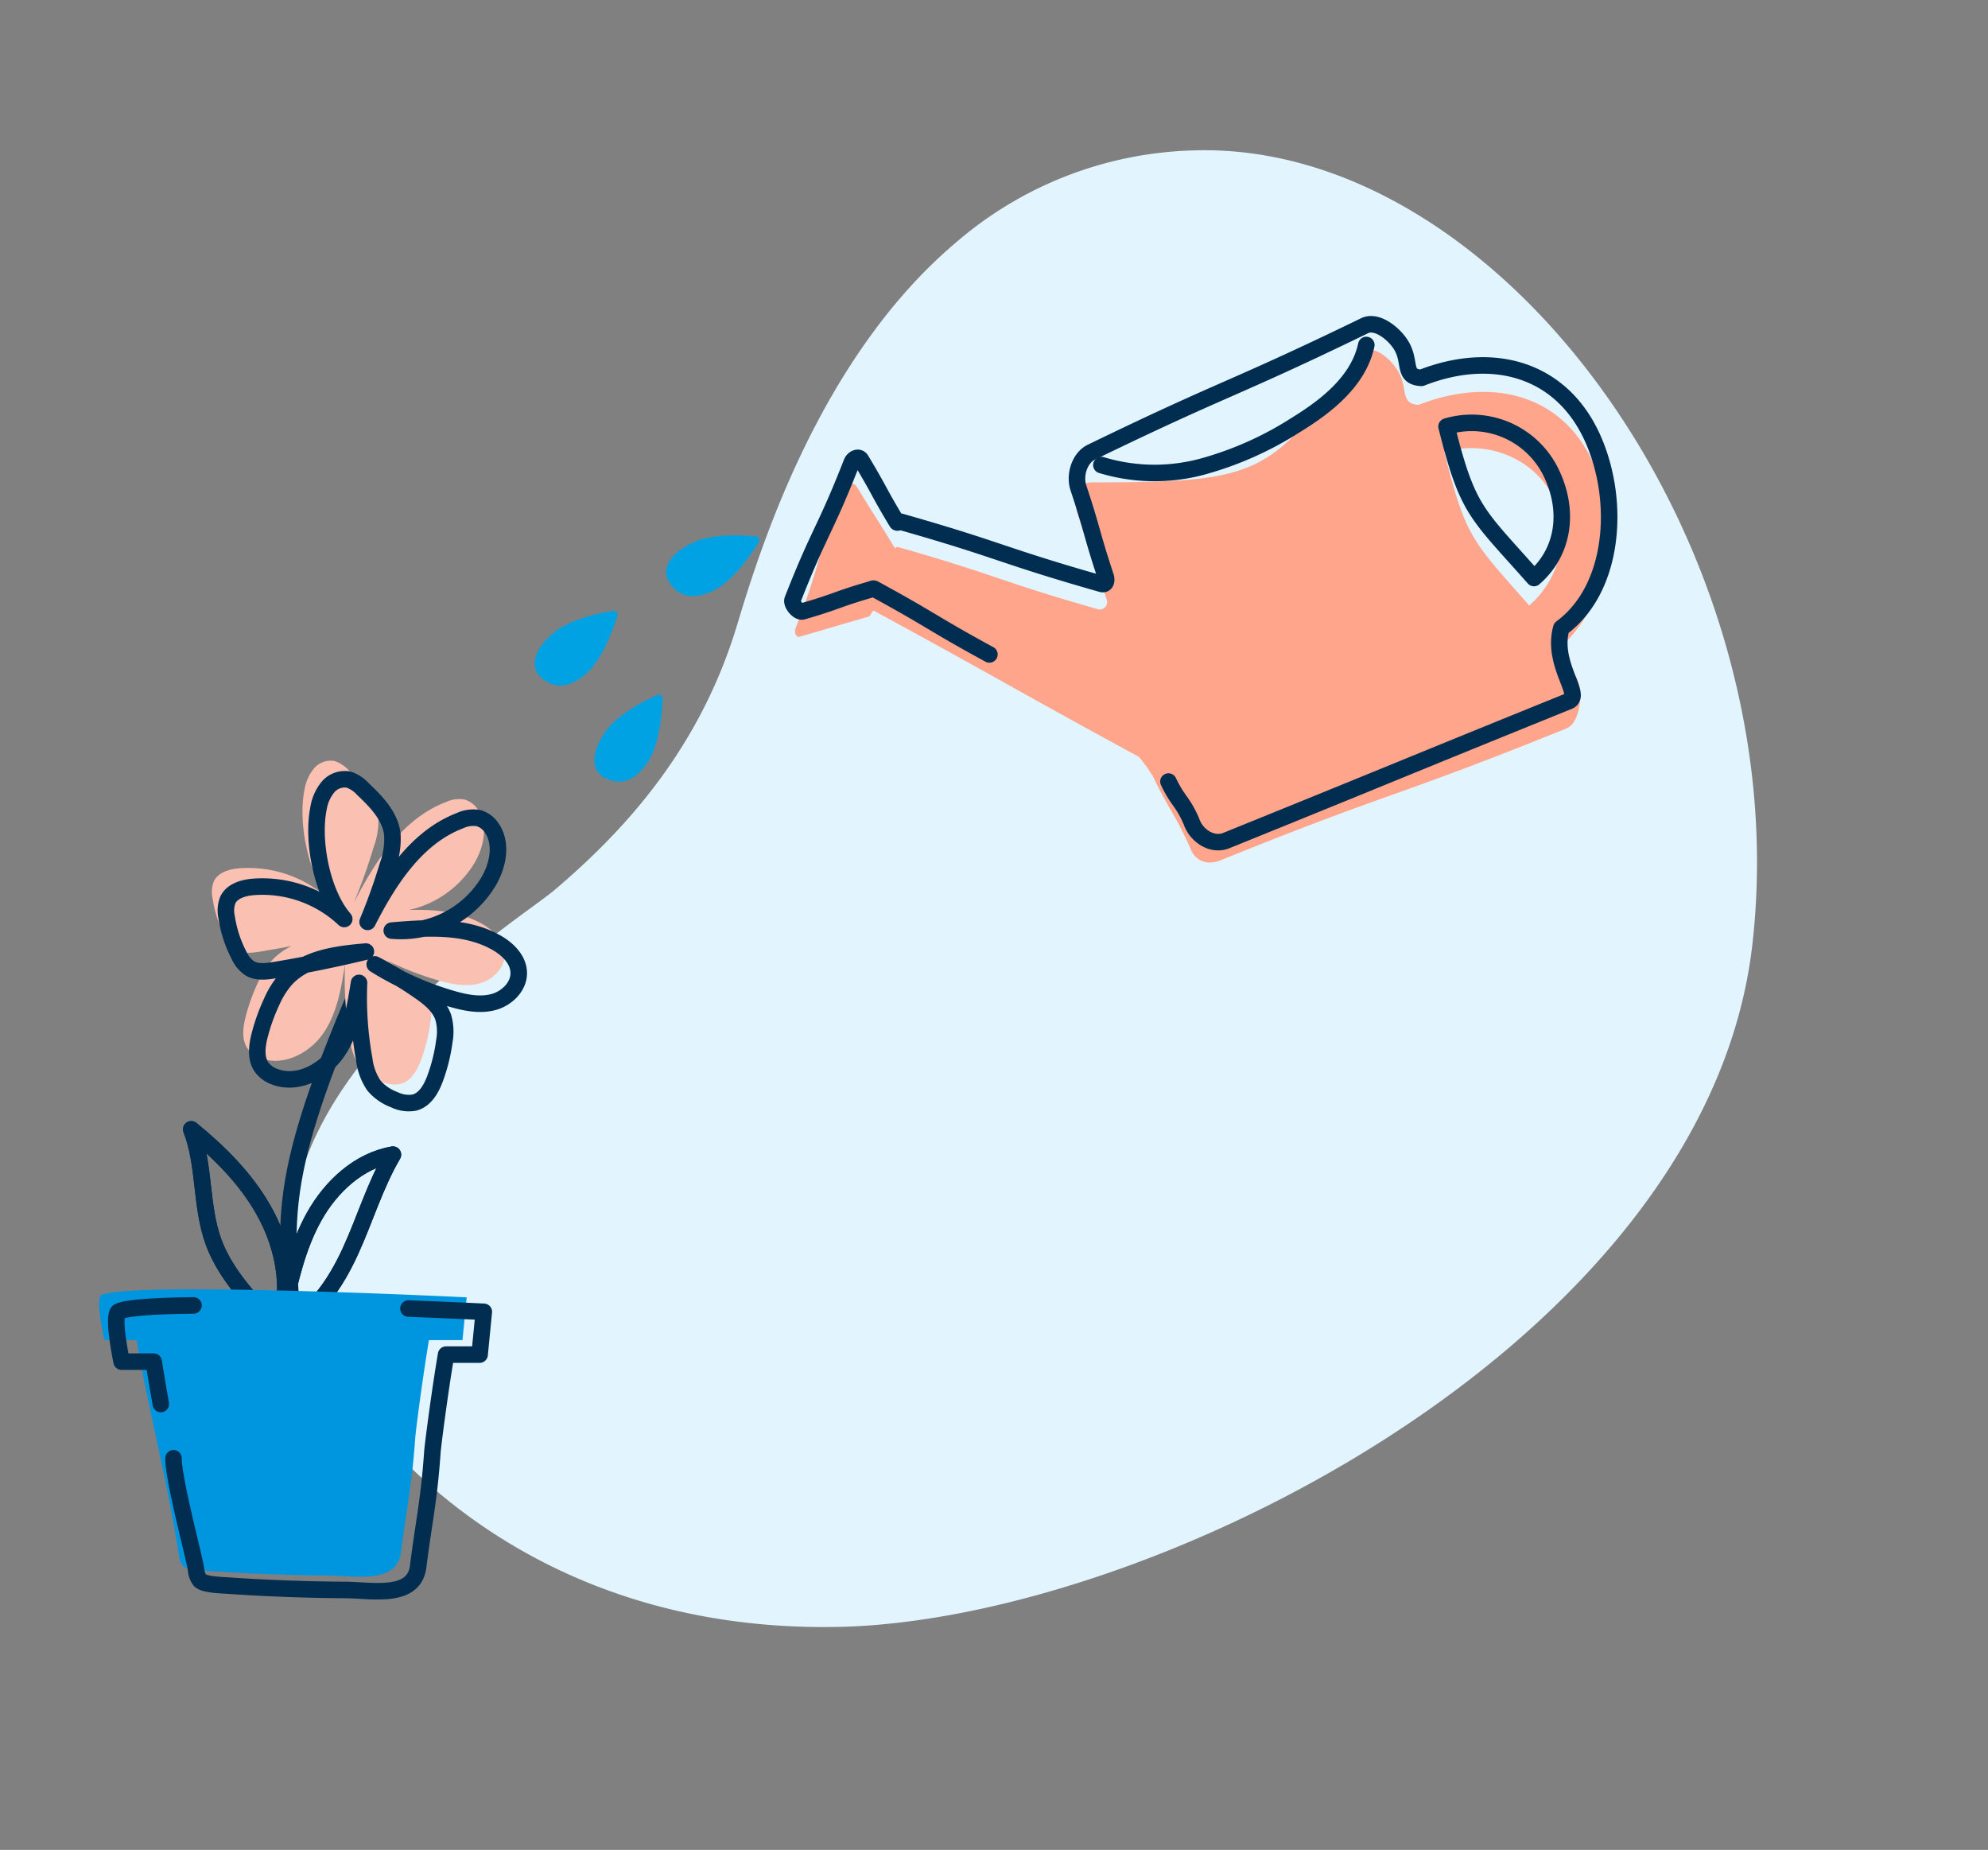<svg xmlns="http://www.w3.org/2000/svg" width="361.032" height="335.881" viewBox="0 0 361.032 335.881">
  <rect x="0" y="0" width="361.032" height="335.881" fill="#808080" stroke="none"/>
  <g id="Group_30818" data-name="Group 30818" transform="translate(1615.616 101.036)">
    <g id="shapes" transform="matrix(-0.899, 0.438, -0.438, -0.899, -1254.584, 108.636)">
      <path id="Path_10851" data-name="Path 10851" d="M96.047,230.963a68.774,68.774,0,0,1-46.019-3.746C-1.413,204.337-17.229,114.189,21.755,53.048c15.367-24.1,42.26-38.934,72.361-46.582C140.381-5.288,194.234-.077,225.554,14.528c51.7,24.109,62.923,69.794,62.33,90.027-1.292,44.084-65.626,50.32-74.869,52.668-17.707,4.5-35.772,12.322-51.038,28.865-10.06,10.9-34.79,36.963-65.93,44.875" transform="translate(0 0)" fill="#e2f4fd"/>
    </g>
    <g id="Layer_1" data-name="Layer 1" transform="translate(-1597.611 -42.157)">
      <g id="Group_30815" data-name="Group 30815" transform="translate(79.109)">
        <g id="Group_30813" data-name="Group 30813" transform="translate(47.28 4.614)">
          <path id="Path_10852" data-name="Path 10852" d="M-819.248,241.6c-5.625-12.863-18.818-15.847-31.773-10.753-3.371-.17-1.963-2.907-3.593-5.863-1.195-2.166-4.107-4.936-6.373-3.944-17.33,22.314-17.524,23.906-49.513,23.879-2.474,0-3.3,3.232-2.52,5.58,2.651,7.99,2.77,7.951,5.422,15.942A1.376,1.376,0,0,1-909.093,268c-18.385-5.233-18.134-6.116-36.519-11.349-.24-.068-.465.328-.593.115-3.376-5.592-3.5-5.52-6.872-11.112-.422-.7-2.118-.821-2.416-.061-4.942,12.607-3.7,13.093-8.647,25.7-.3.76-.055,1.867.729,1.641,6.281-1.811,6.273-1.842,12.554-3.654.239-.069.656-1.183.878-1.07,24.154,13.145,24.011,13.408,48.166,26.553a31.973,31.973,0,0,1,2.537,3.529c3.1,6.49,3.689,6.217,6.664,12.763.887,2.674,3.245,3.534,5.826,2.4,31.073-12.579,31.59-11.3,62.663-23.884,2.581-1.129,3.028-6.933,1.667-9.4-1.723-2.221-5.274-1.964-3.979-4.459C-816.837,268.668-814.278,252.961-819.248,241.6Zm-11.685,25.673c-10.526-11.908-11.561-12.437-15.429-27.853,7.777-2.371,16.759,1.215,20.1,8.846C-823.343,254.946-825.691,262.735-830.933,267.27Z" transform="translate(964.262 -220.828)" fill="#ffa58c"/>
        </g>
        <g id="Group_30814" data-name="Group 30814" transform="translate(46.788)">
          <path id="Path_10853" data-name="Path 10853" d="M-897.865,286.07c1.8,3.748,2.5,3.423,4.174,7.227.887,2.674,3.864,4.573,6.445,3.444,31.073-12.579,31.027-12.693,62.1-25.272,2.581-1.129-3.2-6.658-1.37-13.274,9.6-7.046,10.78-22.83,5.81-34.195-5.625-12.863-18.263-16.32-31.218-11.227-3.371-.17-1.9-2.713-3.531-5.668-1.195-2.166-4.415-4.839-6.682-3.848-24.568,11.918-25.006,11.017-49.574,22.935-2.267.991-3.283,4.212-2.5,6.56,2.652,7.99,2.3,8.109,4.947,16.1.249.751.015,1.549-.746,1.333-18.385-5.233-18.147-6.07-36.532-11.3-.24-.068-.515.3-.643.09-3.376-5.592-3.135-5.737-6.511-11.329-.422-.7-1.394-.247-1.691.513-4.942,12.607-5.783,12.278-10.725,24.885-.3.76,1.028,2.357,1.813,2.131,6.281-1.811,6.171-2.195,12.452-4.006.239-.069.348-.191.57-.078,10.562,5.746,10.341,6.151,20.9,11.9m98.9-13.876c-10.526-11.908-12.014-12.091-15.882-27.507A16.039,16.039,0,0,1-828,230.789C-825.081,237.473-826.238,244.578-831.48,249.112Z" transform="translate(966.158 -203.045)" fill="none" stroke="#002d50" stroke-linecap="round" stroke-linejoin="round" stroke-width="3"/>
        </g>
        <path id="Path_10854" data-name="Path 10854" d="M-1045.846,360.766c-4.664,2.259-6.887.342-8.094-1.508-1.261-1.933-.465-4.878,4.2-7.137,3.6-1.741,9.188-1.418,11.563-1.178a.7.7,0,0,1,.5,1.118C-1039.021,354.1-1042.251,359.025-1045.846,360.766Z" transform="translate(1078.35 -312.428)" fill="#00a2e3"/>
        <path id="Path_10855" data-name="Path 10855" d="M-1095.139,474.637c-2.942,4.266-5.822,3.7-7.785,2.682-2.051-1.06-2.811-4.014.131-8.28,2.268-3.288,7.292-5.766,9.476-6.73a.7.7,0,0,1,.99.724C-1092.49,465.474-1092.871,471.349-1095.139,474.637Z" transform="translate(1115.571 -394.993)" fill="#00a2e3"/>
        <path id="Path_10856" data-name="Path 10856" d="M-1137.2,415.015c-3.941,3.364-6.577,2.072-8.213.586-1.708-1.552-1.682-4.6,2.259-7.966,3.038-2.593,8.531-3.694,10.89-4.062a.7.7,0,0,1,.77.955C-1132.28,406.844-1134.16,412.422-1137.2,415.015Z" transform="translate(1146.49 -351.538)" fill="#00a2e3"/>
        <path id="Path_10857" data-name="Path 10857" d="M-749.884,239.323a33.221,33.221,0,0,0,18.44.258,61.585,61.585,0,0,0,16.992-7.612c5.616-3.454,11.306-8,12.681-14.45" transform="translate(852.785 -213.763)" fill="none" stroke="#002d50" stroke-linecap="round" stroke-linejoin="round" stroke-width="3"/>
      </g>
      <g id="Group_30817" data-name="Group 30817" transform="translate(0 79.216)">
        <path id="Path_10858" data-name="Path 10858" d="M-1373.832,800.047c-3.594-3.993-7.225-8.151-9.065-13.2-2.385-6.539-1.525-13.94-4.045-20.429,5.1,4.166,9.865,8.9,13.111,14.628s4.873,12.572,3.468,19.007c1.331-6.12,2.7-12.344,5.76-17.809s8.119-10.159,14.291-11.227c-3.261,5.554-5.086,11.818-7.781,17.668s-6.567,11.555-12.392,14.3" transform="translate(1403.665 -699.466)" fill="none" stroke="#002d50" stroke-linecap="round" stroke-linejoin="round" stroke-width="3"/>
        <g id="Group_30816" data-name="Group 30816" transform="translate(34.345 44.081)">
          <path id="Path_10859" data-name="Path 10859" d="M-1307.462,678.262c-16.679,39.659-10.511,41.141-10.141,74.5" transform="translate(1319.02 -678.262)" fill="none" stroke="#002d50" stroke-linecap="round" stroke-linejoin="round" stroke-width="3"/>
        </g>
        <path id="Path_10860" data-name="Path 10860" d="M-1355.639,513.678a8.147,8.147,0,0,1,1.69-3.844,3.975,3.975,0,0,1,3.8-1.381,6.155,6.155,0,0,1,2.575,1.707c2.406,2.273,4.912,4.848,5.338,8.13a13.931,13.931,0,0,1-.817,5.721,104.215,104.215,0,0,1-3.67,10.269c3.856-7.578,8.863-15.356,16.8-18.394a5.673,5.673,0,0,1,3.35-.448,4.327,4.327,0,0,1,2.467,1.9c1.856,2.829,1.055,6.687-.651,9.609a18.605,18.605,0,0,1-17.575,8.912c6.473-.551,13.407-1.007,19.047,2.217,2.022,1.156,3.921,3.023,4.01,5.35.1,2.558-2.136,4.753-4.61,5.411s-5.1.119-7.56-.593a55.453,55.453,0,0,1-13.982-6.253,71.082,71.082,0,0,1,8.116,4.862c1.8,1.246,3.629,2.7,4.334,4.768a9.491,9.491,0,0,1,.195,4.3,31.437,31.437,0,0,1-1.646,6.7c-.7,1.918-1.833,3.976-3.814,4.473a5.916,5.916,0,0,1-3.643-.538,8.848,8.848,0,0,1-3.687-2.561,10.689,10.689,0,0,1-1.752-4.742,62.465,62.465,0,0,1-.953-13.894c-.687,4.359-1.436,8.88-3.935,12.516s-7.291,6.1-11.406,4.509a5.068,5.068,0,0,1-2.292-1.645c-1.194-1.628-.919-3.883-.42-5.839a34.862,34.862,0,0,1,2.228-6.205,16.142,16.142,0,0,1,2.437-3.911c3.523-3.963,9.35-4.672,14.633-5.121q-8.217,1.993-16.568,3.372c-1.551.256-3.261.467-4.592-.37a5.786,5.786,0,0,1-1.891-2.345,22.125,22.125,0,0,1-2.248-6.961,5.31,5.31,0,0,1,.234-3.078c.784-1.627,2.805-2.2,4.6-2.354a21.7,21.7,0,0,1,16.536,5.828C-1355.019,529.093-1356.834,519.591-1355.639,513.678Z" transform="translate(1392.929 -508.362)" fill="#fac1b3"/>
        <path id="Path_10861" data-name="Path 10861" d="M-1393.552,893.067" transform="translate(1408.56 -793.254)" fill="none" stroke="#002d50" stroke-linecap="round" stroke-linejoin="round" stroke-width="8.77"/>
        <path id="Path_10862" data-name="Path 10862" d="M-1345.826,526.678a8.148,8.148,0,0,1,1.69-3.844,3.976,3.976,0,0,1,3.8-1.38,6.156,6.156,0,0,1,2.575,1.707c2.406,2.273,4.912,4.848,5.338,8.13a13.929,13.929,0,0,1-.817,5.721,104.215,104.215,0,0,1-3.67,10.27c3.856-7.578,8.862-15.356,16.8-18.394a5.673,5.673,0,0,1,3.35-.447,4.325,4.325,0,0,1,2.467,1.9c1.856,2.829,1.055,6.686-.651,9.608a18.605,18.605,0,0,1-17.575,8.912c6.473-.551,13.407-1.007,19.047,2.217,2.022,1.156,3.921,3.023,4.01,5.351.1,2.558-2.136,4.752-4.61,5.411s-5.1.118-7.561-.594a55.46,55.46,0,0,1-13.982-6.253,70.978,70.978,0,0,1,8.116,4.862c1.8,1.246,3.629,2.7,4.334,4.768a9.5,9.5,0,0,1,.195,4.3,31.466,31.466,0,0,1-1.646,6.7c-.7,1.918-1.833,3.976-3.814,4.473a5.919,5.919,0,0,1-3.643-.538,8.85,8.85,0,0,1-3.687-2.562,10.685,10.685,0,0,1-1.752-4.742,62.47,62.47,0,0,1-.953-13.894c-.687,4.358-1.436,8.88-3.935,12.516s-7.291,6.1-11.406,4.509a5.064,5.064,0,0,1-2.292-1.645c-1.194-1.628-.919-3.882-.42-5.839a34.876,34.876,0,0,1,2.228-6.2,16.15,16.15,0,0,1,2.437-3.912c3.523-3.963,9.35-4.672,14.633-5.12q-8.217,1.993-16.568,3.372c-1.551.256-3.261.466-4.592-.37a5.782,5.782,0,0,1-1.891-2.345,22.129,22.129,0,0,1-2.248-6.96,5.312,5.312,0,0,1,.233-3.079c.784-1.627,2.805-2.2,4.6-2.354a21.7,21.7,0,0,1,16.537,5.827C-1345.207,542.093-1347.021,532.59-1345.826,526.678Z" transform="translate(1385.662 -517.989)" fill="none" stroke="#002d50" stroke-linecap="round" stroke-linejoin="round" stroke-width="3"/>
        <path id="Path_10863" data-name="Path 10863" d="M-1373.832,800.047c-3.594-3.993-7.225-8.151-9.065-13.2-2.385-6.539-1.525-13.94-4.045-20.429,5.1,4.166,9.865,8.9,13.111,14.628s4.873,12.572,3.468,19.007c1.331-6.12,2.7-12.344,5.76-17.809s8.119-10.159,14.291-11.227c-3.261,5.554-5.086,11.818-7.781,17.668s-6.567,11.555-12.392,14.3" transform="translate(1403.665 -699.466)" fill="none" stroke="#002d50" stroke-linecap="round" stroke-linejoin="round" stroke-width="3"/>
        <path id="Path_10864" data-name="Path 10864" d="M-1384.643,879.85s-60.112-2.948-66.29-.459c-1.284.517.508,8.229.508,8.229h5.823c2.457,14.129,5.264,23.886,7.669,38.852l.041.258a3.553,3.553,0,0,0,.678,1.856c.714.815,3.915.892,5,.966q10.661.73,21.361.8c5.01.033,12.744,1.7,13.309-4.5,1.123-8.617,1.944-11.826,2.553-20.5.091-1.3,1.358-11.08,2.494-17.736h6.086Z" transform="translate(1451.396 -782.387)" fill="#0096df"/>
        <path id="Path_10865" data-name="Path 10865" d="M-1399.364,919.048c.024,4,3.682,17.6,4.072,20.033l.042.258a3.553,3.553,0,0,0,.678,1.856c.714.815,3.915.892,5,.967q10.662.73,21.361.8c5.01.033,12.744,1.7,13.309-4.5,1.122-8.617,1.944-11.826,2.552-20.5.091-1.3,1.358-11.08,2.495-17.736h6.085l.763-7.77s-5.661-.278-13.687-.59" transform="translate(1412.864 -792.366)" fill="none" stroke="#002d50" stroke-linecap="round" stroke-linejoin="round" stroke-width="3"/>
        <path id="Path_10866" data-name="Path 10866" d="M-1425.383,889.674c-6.8.07-11.978.38-13.57,1.09-1.283.573.508,9.113.508,9.113h5.823c.423,2.691.856,5.239,1.3,7.7" transform="translate(1442.524 -790.741)" fill="none" stroke="#002d50" stroke-linecap="round" stroke-linejoin="round" stroke-width="3"/>
      </g>
    </g>
  </g>
</svg>
